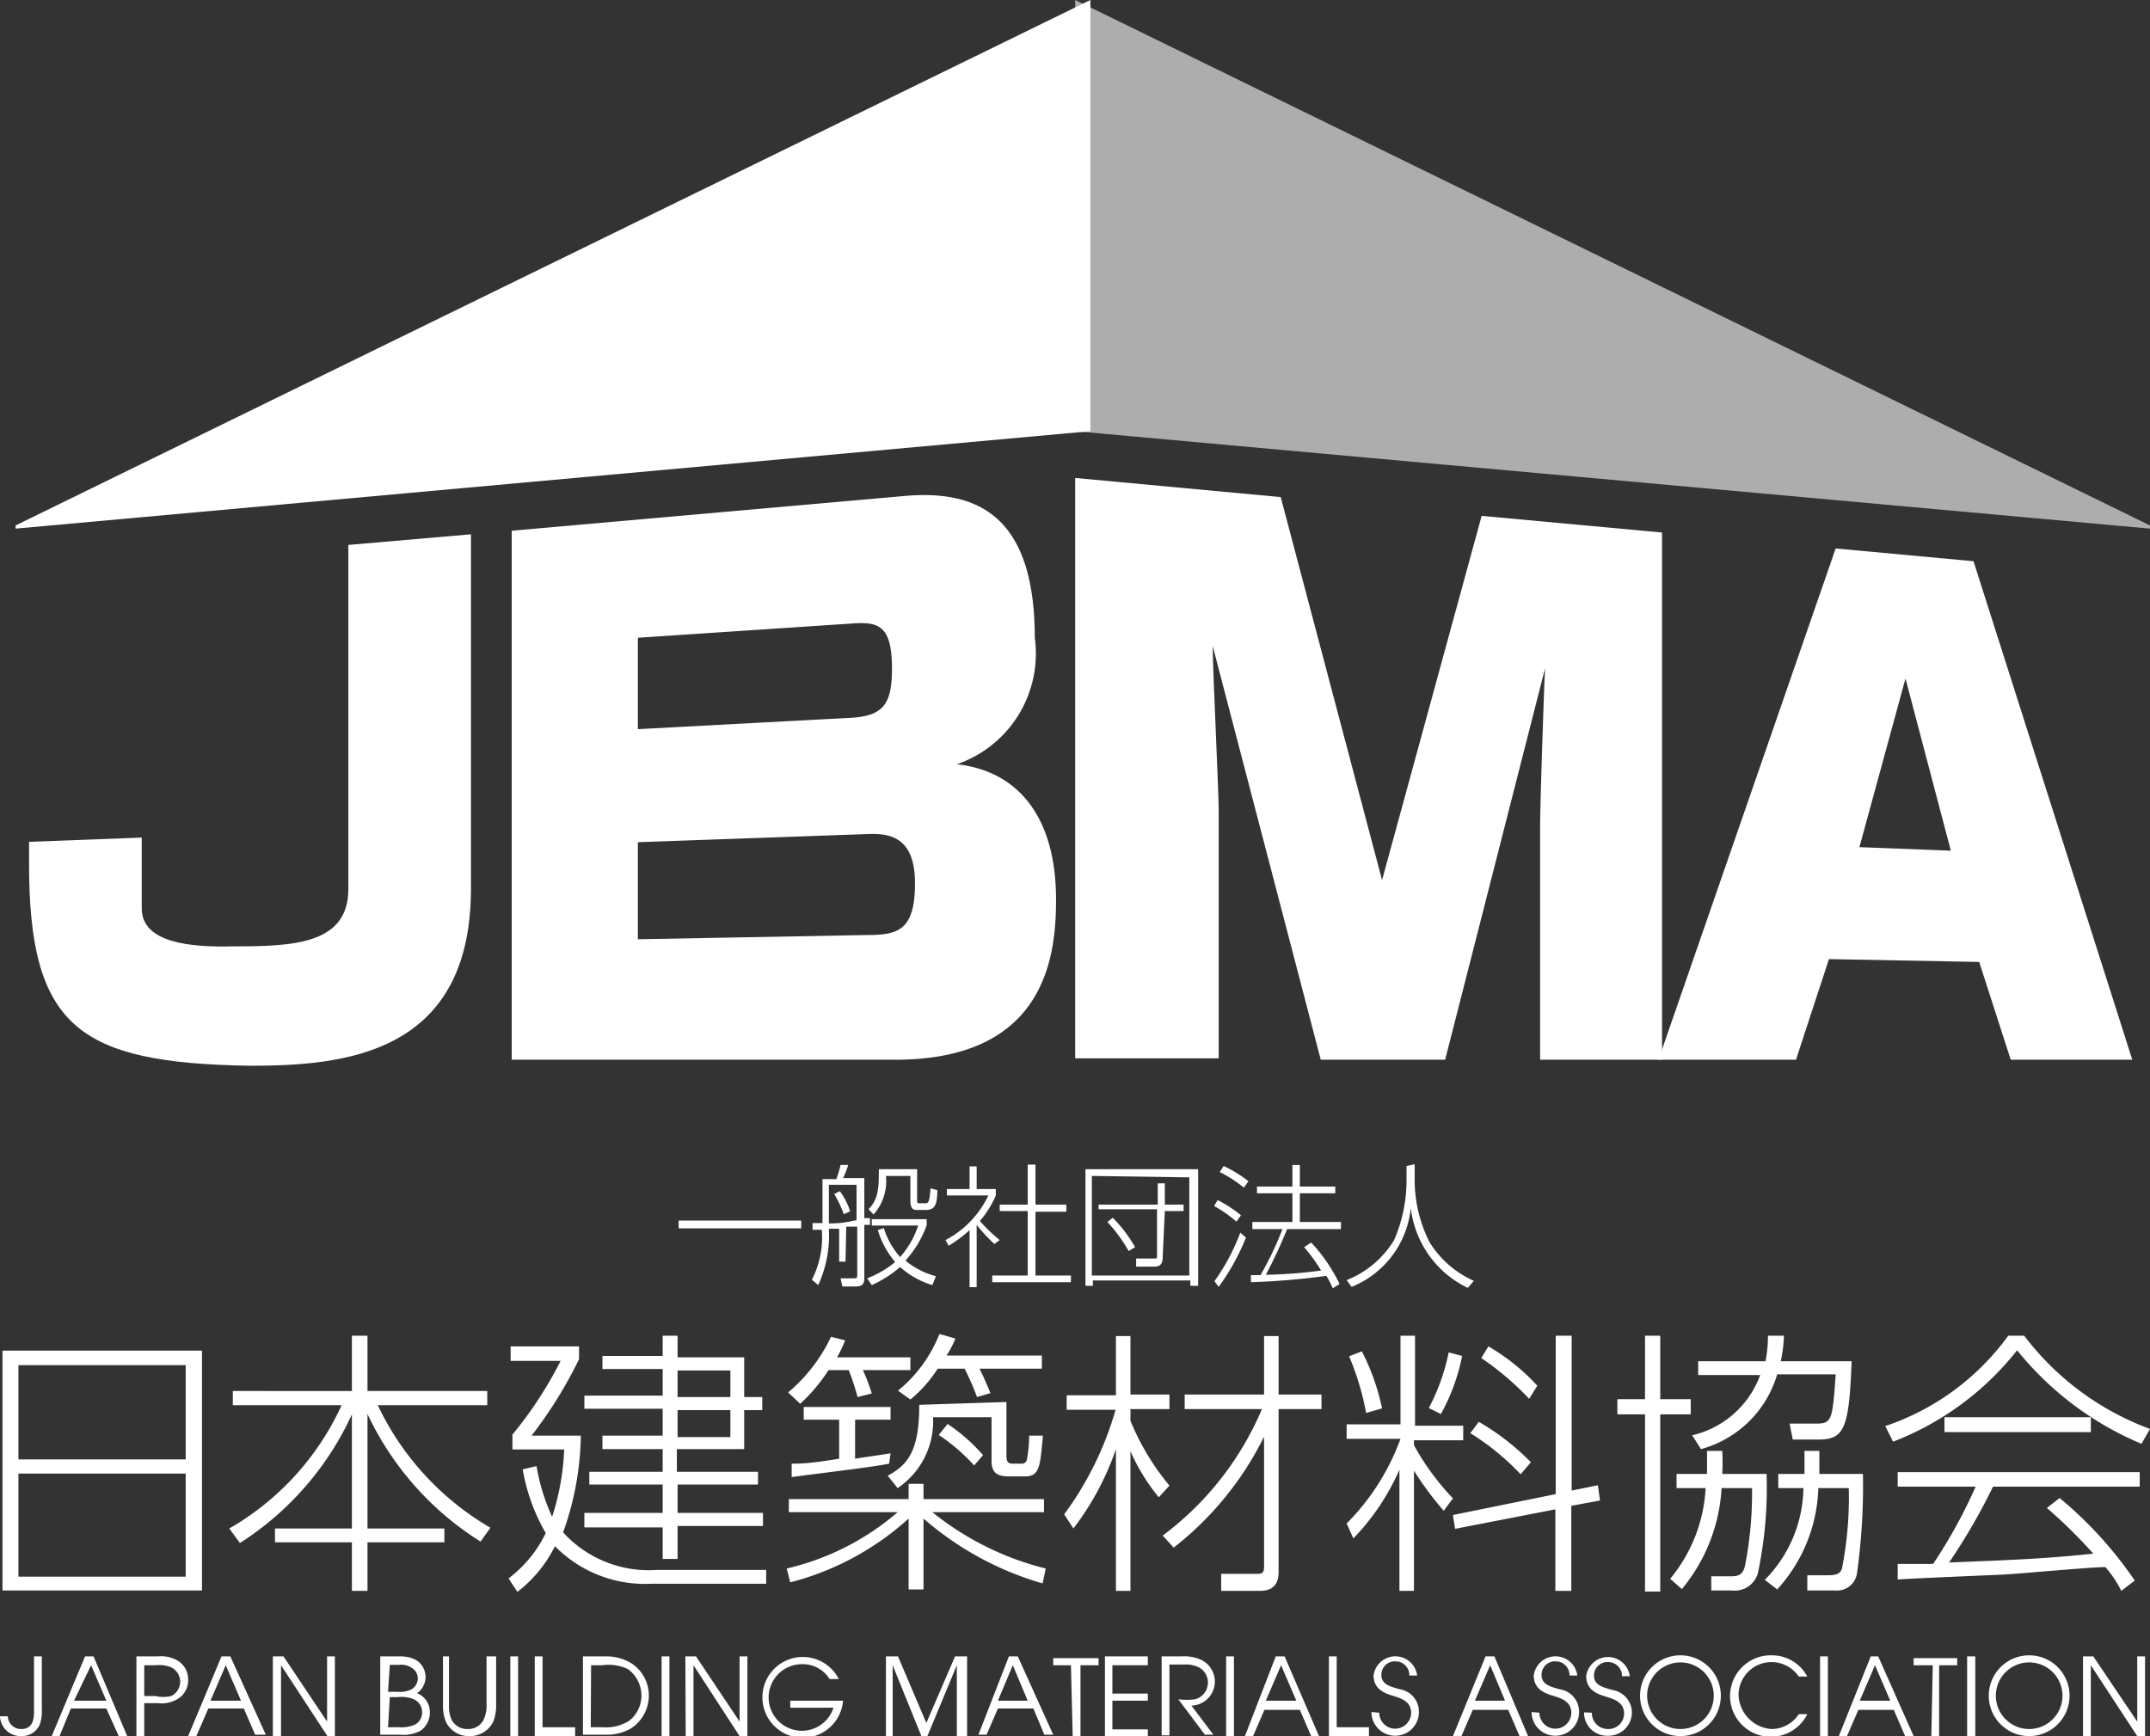 <svg xmlns="http://www.w3.org/2000/svg" viewBox="0 0 60.67 49"><rect x="0" y="0" width="60.67" height="49" fill="#333333" stroke="none"/><defs><style>.cls-1,.cls-2{fill:#fff;}.cls-2{opacity:0.6;}</style></defs><g id="レイヤー_2" data-name="レイヤー 2"><g id="footer"><path class="cls-1" d="M22.61,34.45v.22H19.15v-.22Z"/><path class="cls-1" d="M5.7,38.12v6.77H.07V38.12ZM.52,41.19H5.24V38.53H.52Zm0,3.31H5.24V41.59H.52Z"/><path class="cls-1" d="M9.93,39.26V37.7h.44v1.56h3.38v.4H10.66a7.93,7.93,0,0,0,3.18,3.46l-.28.39a8.54,8.54,0,0,1-3.19-3.6v3.23h2.17v.39H10.37V44.9H9.93V43.53H7.76v-.39H9.93V39.92a8.51,8.51,0,0,1-3.16,3.63l-.3-.41a7.7,7.7,0,0,0,3.17-3.48H6.57v-.4Z"/><path class="cls-1" d="M21.62,44.31v.39H18.38a3.56,3.56,0,0,1-2.72-1.06,3.71,3.71,0,0,1-1.06,1.29l-.25-.38a3.53,3.53,0,0,0,1.05-1.28,5.39,5.39,0,0,1-.65-1.8l.39-.09a5.68,5.68,0,0,0,.44,1.43,7,7,0,0,0,.34-1.9H14.46v-.42a11.23,11.23,0,0,0,1.36-2.08H14.41V38h1.93v.36A12.24,12.24,0,0,1,15,40.52h1.39a8.38,8.38,0,0,1-.5,2.73,3.27,3.27,0,0,0,2.65,1.06Zm-2.5-6H21v1.12h.51v.37H21V40.9h-1.9v.64h2.29v.36H19.12v.8h2.41v.37H19.12V44H18.7v-.89H16.49V42.7H18.7v-.8H16.63v-.36H18.7V40.9H17v-.38H18.7v-.76H16.49v-.37H18.7v-.75H17v-.37H18.7V37.7h.42Zm1.49.37H19.12v.75h1.49Zm0,1.12H19.12v.76h1.49Z"/><path class="cls-1" d="M25.64,42.31v-.43h.42v.43h3.4v.37H26.31a8.27,8.27,0,0,0,3.2,1.59l-.09.42a8.84,8.84,0,0,1-3.36-1.83v2h-.42v-2a7.9,7.9,0,0,1-3.34,1.8l-.1-.39a7.33,7.33,0,0,0,3.13-1.59H22.26v-.37Zm.05-4v.36H24.35a5,5,0,0,1,.25.66l-.4.1a7.39,7.39,0,0,0-.25-.76h-.57a4.84,4.84,0,0,1-.8.95l-.34-.32a4.63,4.63,0,0,0,1.21-1.57l.4.1a3.9,3.9,0,0,1-.23.48Zm-.6,3c-.46.1-2.13.29-2.75.38v-.38c.23,0,.51,0,1.34-.14V40.07h-1v-.36h2.45v.36h-1v1.1l1-.15Zm3.31-1.74v1.5c0,.1,0,.24.16.24h.27a.14.14,0,0,0,.15-.13,3.38,3.38,0,0,0,.06-.66h.39c-.08.87-.09,1.15-.51,1.15h-.45c-.34,0-.49-.11-.49-.44V40H26.33a2.27,2.27,0,0,1-1,2l-.28-.35c.63-.33.89-.8.89-2Zm1-1.31v.37H27.64c.11.21.26.57.31.69l-.38.11a7.52,7.52,0,0,0-.35-.8h-.76a3.68,3.68,0,0,1-.77.87l-.35-.25a3.92,3.92,0,0,0,1.17-1.6l.45.13a2.81,2.81,0,0,1-.25.48Zm-1.91,3.1a5.38,5.38,0,0,0-1-.86l.25-.31a5,5,0,0,1,1,.88Z"/><path class="cls-1" d="M32.7,42.26a5.59,5.59,0,0,1-.8-1.3V44.9h-.41v-4a7.9,7.9,0,0,1-1.2,2.24l-.26-.4a9.23,9.23,0,0,0,1.45-2.95H30.1v-.41h1.39V37.71h.41v1.65H33v.41H31.9v.33A7,7,0,0,0,33,41.93Zm.11,1.08a8.67,8.67,0,0,0,2.8-3.57H33.43v-.41h2.24V37.71h.41v1.65h1.21v.41H36.08v4.56c0,.17,0,.57-.52.57h-1.1v-.48l1,0c.13,0,.21,0,.21-.2V40.55a9.07,9.07,0,0,1-2.55,3.13Z"/><path class="cls-1" d="M40.74,42.64a9.16,9.16,0,0,1-.84-1.13V44.9h-.41V41.48a6.57,6.57,0,0,1-1.3,1.94L38,43a6.58,6.58,0,0,0,1.52-2.39H38v-.41h1.52V37.7h.41v2.54h1.36v.41H39.9v.14a7.18,7.18,0,0,0,1.1,1.5Zm-2.19-2.76a7.63,7.63,0,0,0-.48-1.6l.36-.14A6.44,6.44,0,0,1,39,39.75Zm1.77-.14a5.86,5.86,0,0,0,.56-1.57l.38.1a5.67,5.67,0,0,1-.6,1.64Zm4.77,2.18.06.43-.81.15v2.4h-.45V42.6l-2.83.55L41,42.76l2.9-.59V37.7h.45v4.37Zm-2.18-.31a7,7,0,0,0-1.42-1.16l.24-.32a6.91,6.91,0,0,1,1.47,1.14Zm.24-2.13a8,8,0,0,0-1.35-1.15L42,38a5.87,5.87,0,0,1,1.38,1.11Z"/><path class="cls-1" d="M46.85,37.7v1.79h.86v.43h-.86v5h-.43v-5h-.78v-.43h.78V37.7Zm3,3.9a11.54,11.54,0,0,1-.25,2.82.68.68,0,0,1-.73.47h-.58v-.4h.49c.23,0,.39,0,.46-.29a10.66,10.66,0,0,0,.2-2.2h-.86a4.88,4.88,0,0,1-1.12,2.85l-.33-.29a4.36,4.36,0,0,0,1-2.56h-.82V41.6h.86c0-.26,0-.44,0-.65h.43a6.2,6.2,0,0,1,0,.65Zm.49-3.9a3.93,3.93,0,0,1-.09.72h2c-.07,1.91-.21,2.21-.94,2.21h-.72l-.09-.45.73,0c.46,0,.48-.07.57-1.39H50.15A3.09,3.09,0,0,1,48,40.9l-.25-.39a2.69,2.69,0,0,0,1.92-1.7H47.92v-.39h1.9a3.77,3.77,0,0,0,.07-.72Zm2.23,3.9a18.08,18.08,0,0,1-.17,2.82.57.57,0,0,1-.61.47H51v-.43l.61,0c.3,0,.34-.11.37-.2A10.38,10.38,0,0,0,52.17,42h-.86a4.42,4.42,0,0,1-1.16,2.86l-.35-.27A3.75,3.75,0,0,0,50.89,42h-.71V41.6h.74c0-.32,0-.48,0-.65h.42c0,.14,0,.21,0,.65Z"/><path class="cls-1" d="M57.12,37.7a7.87,7.87,0,0,0,3.55,2.63l-.24.42a8.94,8.94,0,0,1-3.51-2.64,8.21,8.21,0,0,1-3.5,2.58l-.22-.44a7.07,7.07,0,0,0,3.47-2.55Zm1,4.58a11.24,11.24,0,0,1,2.12,2.33l-.38.29a3.13,3.13,0,0,0-.45-.67c-.43,0-2.44.19-2.86.21s-2.62.11-3,.14v-.44l1,0a14.43,14.43,0,0,0,1.2-2.18h-2.2v-.41h6.83v.41H56.24A17,17,0,0,1,55,44.1c2-.08,2.74-.11,4.07-.25a14.57,14.57,0,0,0-1.31-1.29ZM54.87,40H59v.42H54.87Z"/><path class="cls-1" d="M23.86,35.61h-.18v-.93l-.29,0a3.37,3.37,0,0,1-.3,1.59l-.18-.15a2.62,2.62,0,0,0,.28-1.41l-.26,0,0-.19.28,0V33.28h.39a3.35,3.35,0,0,0,.12-.4l.21,0c0,.05-.11.32-.14.37h.6v1.13l.16,0v.19l-.16,0v1.52c0,.19-.11.22-.26.22h-.36l-.05-.23h.35c.09,0,.12,0,.12-.09V34.62l-.31,0Zm-.47-1.08c.42,0,.53-.05.78-.09v-1h-.78Zm.42-.26a3.07,3.07,0,0,0-.27-.57l.16-.08a1.92,1.92,0,0,1,.29.57Zm2.5,2a2.36,2.36,0,0,1-.91-.51,3.2,3.2,0,0,1-.8.51l-.13-.19a2.88,2.88,0,0,0,.79-.46,2.54,2.54,0,0,1-.49-.9l.17-.06a2.25,2.25,0,0,0,.46.82,2.56,2.56,0,0,0,.51-.89H24.6v-.18h1.55v.17a3,3,0,0,1-.6,1,2.27,2.27,0,0,0,.86.44ZM25.88,33v.88c0,.08,0,.08.09.08h.13c.1,0,.12,0,.16-.42l.19.05c0,.45-.09.56-.33.56H25.9c-.11,0-.21,0-.21-.27v-.69H25a1.42,1.42,0,0,1-.35,1.09l-.14-.15c.28-.3.29-.59.29-1.13Z"/><path class="cls-1" d="M28.06,35.11a4.54,4.54,0,0,1-.5-.54v1.76h-.2V34.72a3.77,3.77,0,0,1-.59.44L26.68,35a2.75,2.75,0,0,0,1.21-1.26H26.72v-.18h.64v-.64h.2v.64h.54v.18a2.65,2.65,0,0,1-.45.72,4.7,4.7,0,0,0,.56.54Zm1.16-2.24V34h.87v.2h-.87V36h1v.19H28V36h1V34.18h-.79V34H29V32.87Z"/><path class="cls-1" d="M33.81,33v3.29h-.22v-.15H30.84v.15h-.21V33Zm-3,.19V36h2.75V33.23Zm2,2.28c0,.24-.1.28-.25.28h-.5l0-.23h.51c.08,0,.08,0,.08-.09V34.13H31V34h1.67V33.4h.2V34h.53v.18h-.53ZM31.4,34.37a3.87,3.87,0,0,1,.63.83l-.18.11a4.41,4.41,0,0,0-.6-.82Z"/><path class="cls-1" d="M34.89,34.48a3.32,3.32,0,0,0-.63-.44l.1-.17a3.75,3.75,0,0,1,.66.43Zm-.62,1.68A5.91,5.91,0,0,0,35,34.79l.16.14a6.49,6.49,0,0,1-.77,1.39Zm.83-2.64a3.64,3.64,0,0,0-.68-.44l.11-.17a3.55,3.55,0,0,1,.7.43ZM37,35.07a4.6,4.6,0,0,1,.8,1.17l-.19.12a3,3,0,0,0-.18-.35,21.1,21.1,0,0,1-2.13.18l0-.2h.27a9.45,9.45,0,0,0,.62-1.3h-.85v-.2h1.13v-.81h-1v-.19h1v-.61h.21v.61h1v.19h-1v.81h1.16v.2H36.32a13,13,0,0,1-.6,1.29,13.76,13.76,0,0,0,1.56-.12,4.71,4.71,0,0,0-.48-.66Z"/><path class="cls-1" d="M39.92,32.86v.47a3.9,3.9,0,0,0,.42,1.73,2.81,2.81,0,0,0,1.25,1.09l-.17.2a2.87,2.87,0,0,1-1.61-2.26,2.68,2.68,0,0,1-1.67,2.23L38,36.13A2.75,2.75,0,0,0,39.34,35a4.26,4.26,0,0,0,.35-1.62v-.47Z"/><path class="cls-1" d="M1.18,48.26a1.09,1.09,0,0,1-.06.42A.55.55,0,0,1,.6,49a.58.58,0,0,1-.6-.56H.22a.37.37,0,0,0,.38.36c.36,0,.36-.34.36-.54V46.75h.22Z"/><path class="cls-1" d="M2.4,46.75h.24L3.59,49H3.35L3,48.22H2L1.68,49H1.46ZM2.09,48H3l-.43-1Z"/><path class="cls-1" d="M3.85,46.75h.61a.93.93,0,0,1,.57.13.62.62,0,0,1,.28.53.61.61,0,0,1-.28.53.86.86,0,0,1-.57.13H4.07V49H3.85Zm.22,1.12h.32a1,1,0,0,0,.44,0,.45.45,0,0,0,0-.81A.87.87,0,0,0,4.39,47H4.07Z"/><path class="cls-1" d="M6.25,46.75H6.5l1,2.21H7.2l-.32-.74h-1L5.54,49H5.31ZM5.94,48H6.8l-.43-1Z"/><path class="cls-1" d="M7.7,46.75H8l1.23,1.84h0V46.75h.22V49H9.24L7.93,47h0V49H7.7Z"/><path class="cls-1" d="M10.73,46.75h.56c.69,0,.72.5.72.59a.58.58,0,0,1-.24.45.57.57,0,0,1,.36.54.63.63,0,0,1-.25.51,1,1,0,0,1-.59.12h-.56Zm.22,1h.28a.72.72,0,0,0,.38-.07.36.36,0,0,0,.18-.31.35.35,0,0,0-.1-.24.53.53,0,0,0-.44-.14H11Zm0,1h.31a1,1,0,0,0,.42-.06.38.38,0,0,0,.23-.37.39.39,0,0,0-.26-.37.91.91,0,0,0-.43-.05H11Z"/><path class="cls-1" d="M12.67,46.75v1.38a.9.9,0,0,0,.07.4.49.49,0,0,0,.46.27.48.48,0,0,0,.45-.27.89.89,0,0,0,.08-.4V46.75H14v1.38a1.22,1.22,0,0,1-.08.46.73.73,0,0,1-.67.41.71.71,0,0,1-.67-.41,1.22,1.22,0,0,1-.08-.46V46.75Z"/><path class="cls-1" d="M14.4,46.75h.22V49H14.4Z"/><path class="cls-1" d="M15.09,46.75h.22v2h.92V49H15.09Z"/><path class="cls-1" d="M16.45,46.75h.64a1.35,1.35,0,0,1,.72.19,1.09,1.09,0,0,1,.5.92,1.11,1.11,0,0,1-.5.92,1.35,1.35,0,0,1-.72.18h-.64Zm.22,2H17a1.24,1.24,0,0,0,.75-.18.9.9,0,0,0,.35-.72.92.92,0,0,0-.38-.74A1.26,1.26,0,0,0,17,47h-.32Z"/><path class="cls-1" d="M18.67,46.75h.22V49h-.22Z"/><path class="cls-1" d="M19.34,46.75h.3l1.23,1.84h0V46.75h.22V49h-.22L19.57,47h0V49h-.22Z"/><path class="cls-1" d="M23.79,48a1.14,1.14,0,1,1-.12-.61h-.26a.89.89,0,0,0-.78-.42.94.94,0,1,0,0,1.88.94.94,0,0,0,.89-.65H22.3V48Z"/><path class="cls-1" d="M25,46.75h.34l.8,1.88.81-1.88h.34V49H27V47h0l-.83,2H26l-.81-2h0v2H25Z"/><path class="cls-1" d="M28.47,46.75h.25l1,2.21h-.25l-.31-.74h-1l-.32.74h-.23ZM28.16,48H29l-.42-1Z"/><path class="cls-1" d="M30.22,47h-.5v-.2H31V47h-.51v2h-.22Z"/><path class="cls-1" d="M31.18,46.75h1.21V47h-1v.8h1V48h-1v.81h1V49H31.18Z"/><path class="cls-1" d="M32.78,46.75h.56a1.18,1.18,0,0,1,.54.09.68.68,0,0,1-.26,1.3l.62.82H34l-.75-1a1.74,1.74,0,0,0,.48,0,.49.49,0,0,0,.12-.89.81.81,0,0,0-.43-.09H33v2h-.22Z"/><path class="cls-1" d="M34.6,46.75h.22V49H34.6Z"/><path class="cls-1" d="M36,46.75h.25L37.22,49H37l-.32-.74h-1l-.32.74h-.23ZM35.72,48h.86l-.43-1Z"/><path class="cls-1" d="M37.5,46.75h.22v2h.91V49H37.5Z"/><path class="cls-1" d="M38.92,48.34a.45.45,0,1,0,.9,0c0-.34-.34-.42-.49-.47s-.57-.14-.57-.58a.62.62,0,0,1,1.23,0h-.22a.39.39,0,0,0-.39-.4.38.38,0,0,0-.4.38c0,.27.24.33.53.41a.64.64,0,0,1,.53.64.67.67,0,0,1-1.34,0Z"/><path class="cls-1" d="M41.92,46.75h.25L43.12,49h-.24l-.32-.74h-1l-.32.74H41ZM41.62,48h.85l-.42-1Z"/><path class="cls-1" d="M43.44,48.34a.45.45,0,1,0,.9,0c0-.34-.34-.42-.49-.47s-.57-.14-.57-.58a.62.62,0,0,1,1.23,0h-.22a.39.39,0,0,0-.39-.4.38.38,0,0,0-.4.38c0,.27.23.33.52.41a.64.64,0,0,1,.54.64.67.67,0,0,1-1.34,0Z"/><path class="cls-1" d="M44.92,48.34a.45.45,0,0,0,.46.46.44.44,0,0,0,.45-.44c0-.34-.35-.42-.5-.47s-.57-.14-.57-.58a.62.62,0,0,1,1.23,0h-.22a.39.39,0,0,0-.39-.4.38.38,0,0,0-.4.38c0,.27.24.33.53.41a.65.65,0,0,1,.54.64.66.66,0,0,1-.67.65.65.65,0,0,1-.68-.66Z"/><path class="cls-1" d="M47.42,46.72a1.14,1.14,0,1,1,0,2.28,1.14,1.14,0,1,1,0-2.28Zm0,2.08a.94.94,0,0,0,0-1.88.94.94,0,1,0,0,1.88Z"/><path class="cls-1" d="M51,48.38a1.15,1.15,0,1,1-1-1.66,1.13,1.13,0,0,1,1,.6h-.24a.93.93,0,0,0-1.7.54,1,1,0,0,0,.93.94.92.92,0,0,0,.77-.42Z"/><path class="cls-1" d="M51.36,46.75h.22V49h-.22Z"/><path class="cls-1" d="M52.79,46.75H53L54,49h-.24l-.32-.74h-1l-.32.74h-.23ZM52.48,48h.86l-.43-1Z"/><path class="cls-1" d="M54.54,47H54v-.2h1.23V47h-.51v2h-.22Z"/><path class="cls-1" d="M55.51,46.75h.23V49h-.23Z"/><path class="cls-1" d="M57.26,46.72a1.14,1.14,0,1,1,0,2.28,1.14,1.14,0,1,1,0-2.28Zm0,2.08a.94.94,0,0,0,0-1.88.94.94,0,1,0,0,1.88Z"/><path class="cls-1" d="M58.78,46.75h.29l1.24,1.84h0V46.75h.22V49h-.22L59,47h0V49h-.22Z"/><polyline class="cls-2" points="30.34 0 60.67 14.83 60.67 14.92 30.34 12.17"/><polyline class="cls-1" points="30.77 12.17 0.44 14.92 0.44 14.83 30.77 0"/><path class="cls-1" d="M40.78,29.91H37.27L34.22,18.23c0,.64.17,4.09.17,4.64v7H30.34V13.49l5.8.54L39,24.84l2.81-10.28,5.09.47V29.91H43.46V23.24c0-.49.11-3.9.14-4.38Z"/><path class="cls-1" d="M60.17,29.91H56.74l-.89-2.76-4.24-.08-.93,2.84H46.8l5-14.43,3.89.36Zm-7.7-6,2.58.1-1.28-4.86Z"/><path class="cls-1" d="M13.29,15.08l0,10c0,4.7-3.61,5-6.24,5C2.22,30,.81,29,.82,24.33v-.57L4,23.64c0,.32,0,1.74,0,2,0,1,1.45,1.1,2.61,1.07,1.66,0,3.21-.06,3.22-1.6V15.38Z"/><path class="cls-1" d="M25.51,14c2-.18,3.69.48,3.69,4A3.3,3.3,0,0,1,27,21.57c1.73.19,2.8,1.49,2.8,3.82,0,1.55-.26,4.52-4.54,4.52H14.44l0-14.93ZM18,18v2.58l6-.32c.93-.05,1.17-.39,1.17-1.39,0-1.23-.38-1.33-1.16-1.27Zm0,5.77v2.74l6.46-.12c.87,0,1.36-.12,1.36-1.46s-.75-1.41-1.33-1.39Z"/></g></g></svg>